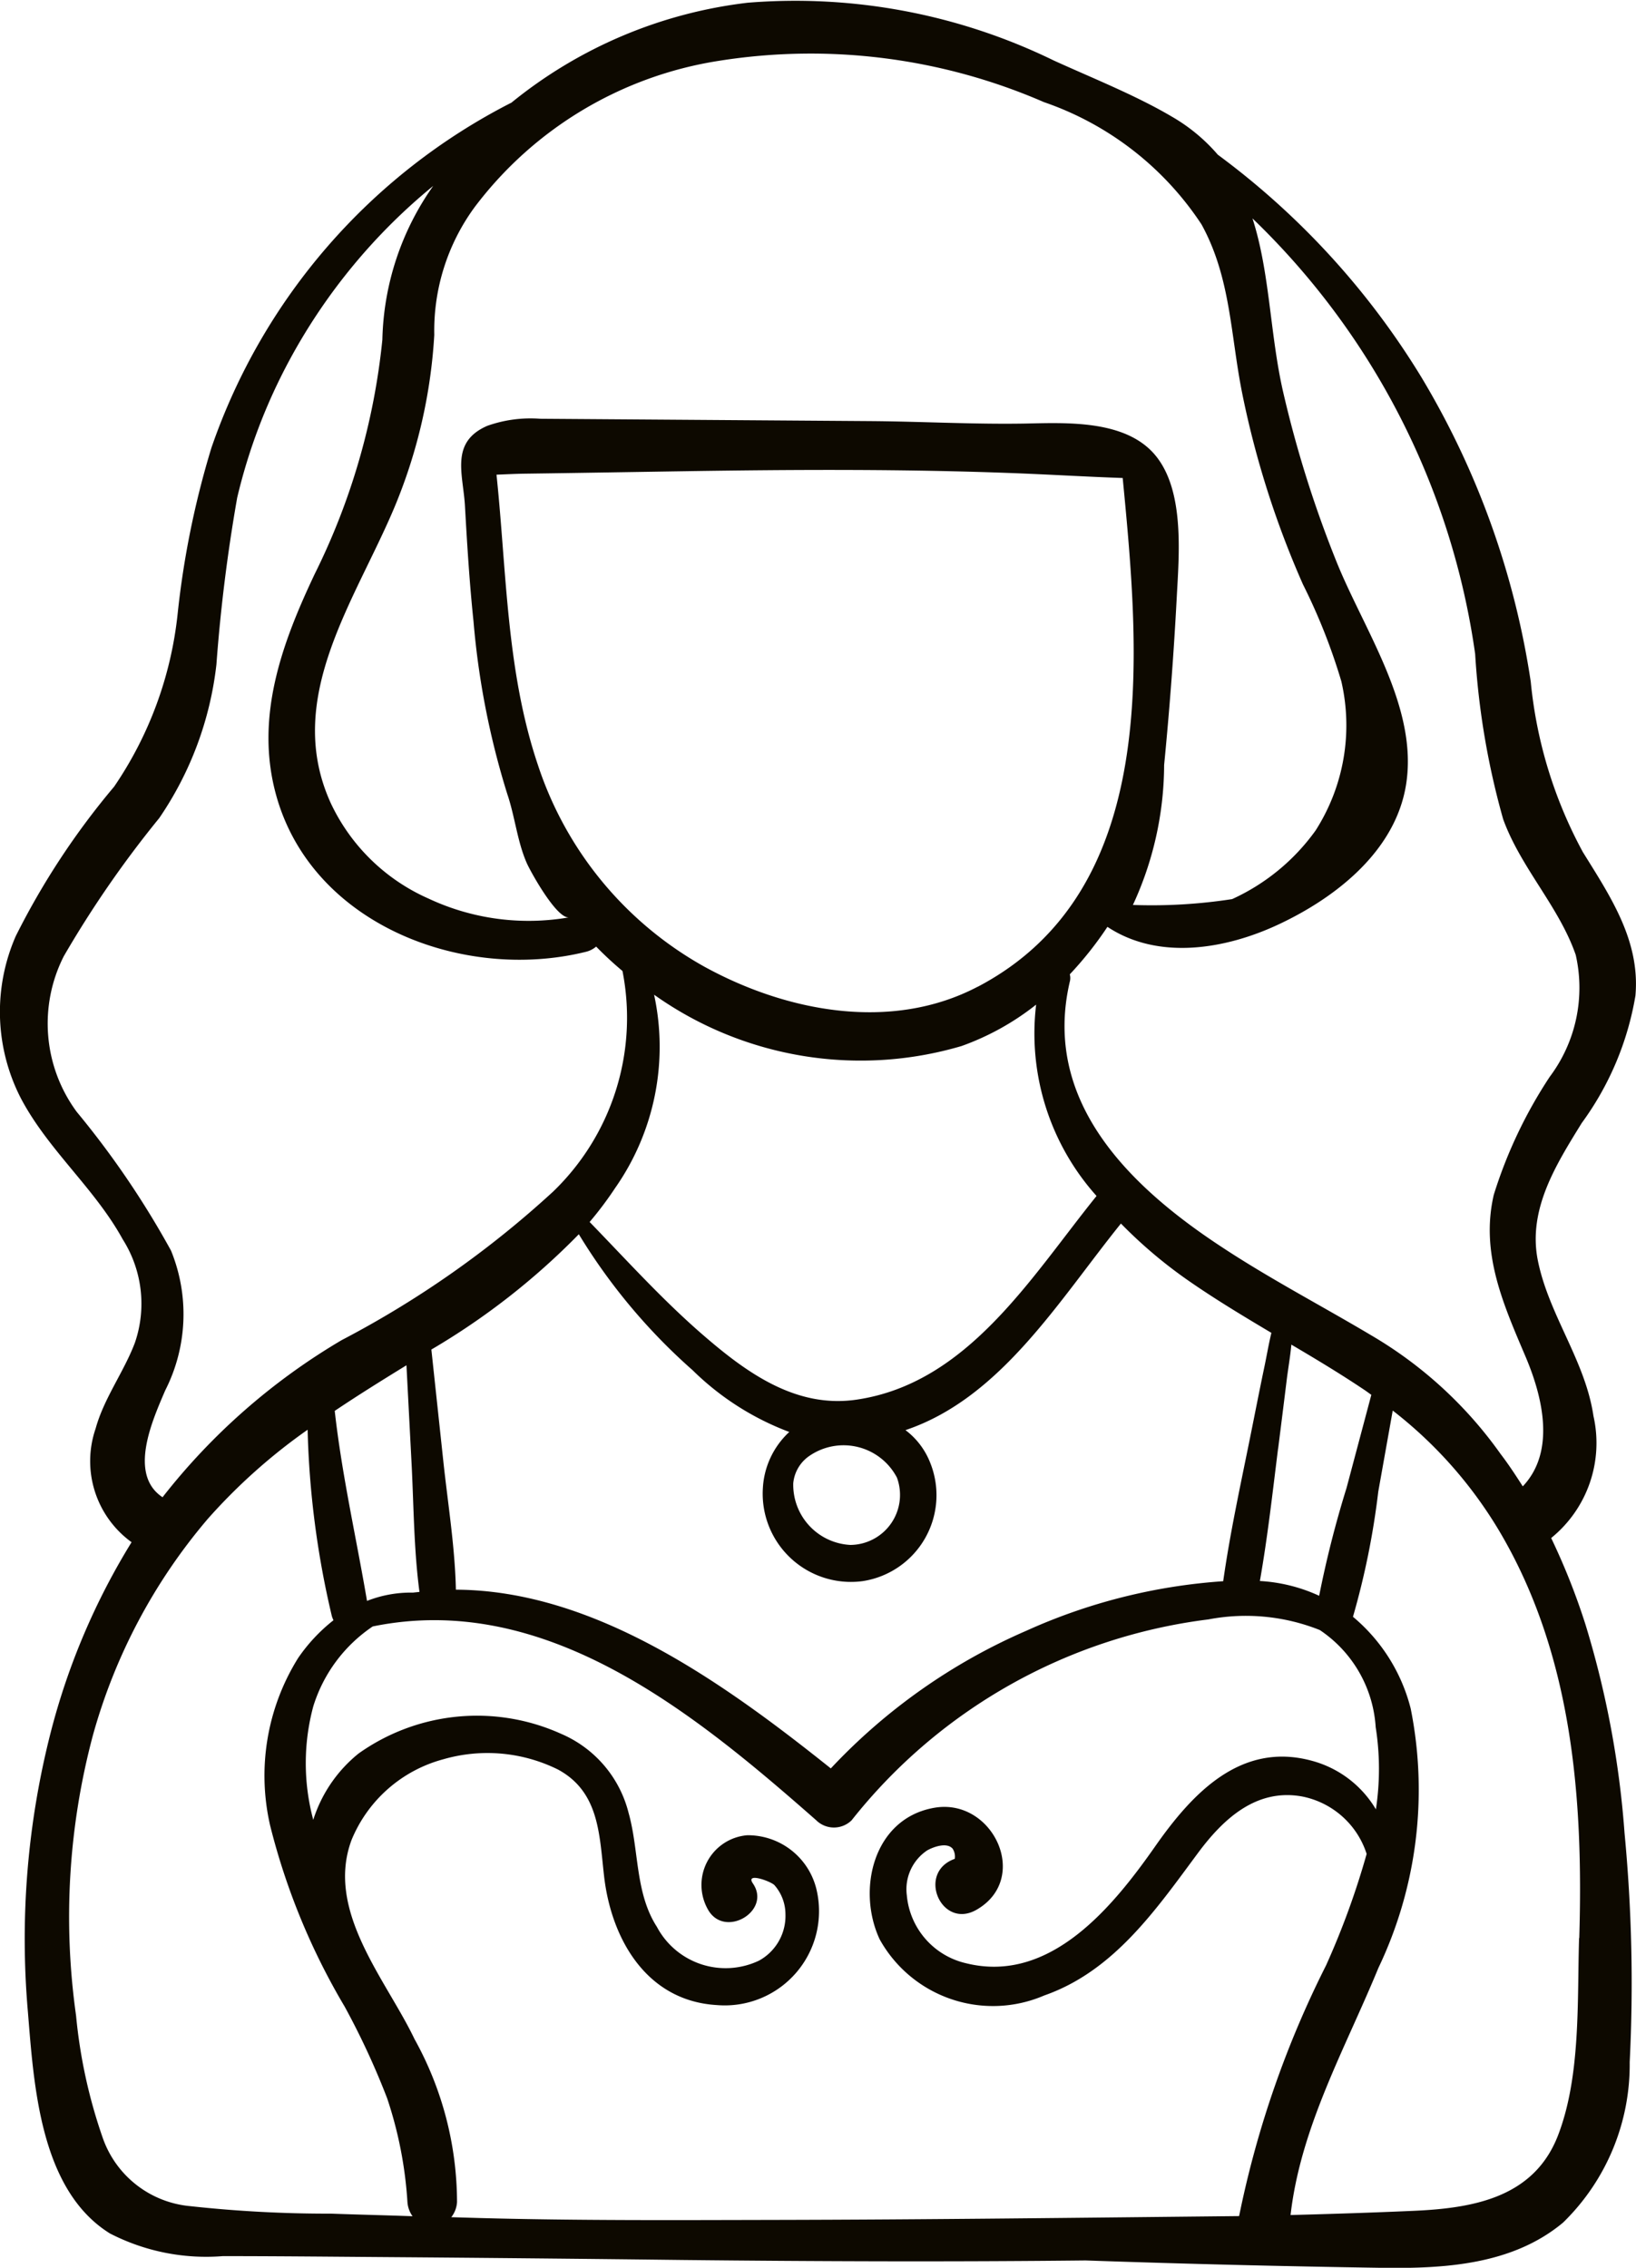 <svg xmlns="http://www.w3.org/2000/svg" width="46.167" height="64" viewBox="0 0 46.167 64">
  <g id="_003-bride" data-name="003-bride" transform="translate(-71.334 0)">
    <g id="Group_44" data-name="Group 44" transform="translate(71.334 0)">
      <path id="Path_22" data-name="Path 22" d="M117.485,28.1c.138-1.551-.707-2.8-1.484-4.054a12.607,12.607,0,0,1-1.47-4.807,23.459,23.459,0,0,0-3.086-8.593A22.084,22.084,0,0,0,105.7,4.366a5,5,0,0,0-1.3-1.076c-1.016-.6-2.251-1.091-3.33-1.583A16.627,16.627,0,0,0,92.434.077,12.956,12.956,0,0,0,85.763,2.9l-.017.007A17.227,17.227,0,0,0,77.3,12.638a25.075,25.075,0,0,0-.954,4.693A10.627,10.627,0,0,1,74.555,22.2a21.388,21.388,0,0,0-2.776,4.218,5.33,5.33,0,0,0,.143,4.575c.77,1.463,2.084,2.54,2.876,3.984a3.391,3.391,0,0,1,.341,2.922c-.315.829-.869,1.556-1.107,2.418a2.824,2.824,0,0,0,1.015,3.206,19.417,19.417,0,0,0-2.282,5.367,23.557,23.557,0,0,0-.646,7.861c.171,2.08.338,5.049,2.317,6.28a5.926,5.926,0,0,0,3.186.64c1.439,0,2.877.014,4.315.025q4.344.032,8.687.084c3.776.04,7.56.054,11.342.013q4.184.145,8.368.208c1.774.025,3.684-.087,5.108-1.276a6.223,6.223,0,0,0,1.881-4.529,44.64,44.64,0,0,0-.145-6.461,26.674,26.674,0,0,0-1.1-5.88,18.876,18.876,0,0,0-.971-2.45A3.451,3.451,0,0,0,116.3,39.96c-.23-1.561-1.261-2.851-1.569-4.388-.288-1.44.516-2.707,1.239-3.879A8.451,8.451,0,0,0,117.485,28.1ZM84.728,5.846a10.69,10.69,0,0,1,6.884-4.128,16.507,16.507,0,0,1,9.181,1.164,8.717,8.717,0,0,1,4.447,3.451c.832,1.514.815,3.122,1.152,4.786a26.124,26.124,0,0,0,1.711,5.374,16.742,16.742,0,0,1,1.083,2.736,5.511,5.511,0,0,1-.727,4.209,5.913,5.913,0,0,1-2.355,1.936,14.847,14.847,0,0,1-2.8.165,9.474,9.474,0,0,0,.881-3.95q.23-2.35.355-4.709c.064-1.215.231-3.021-.6-4.027s-2.492-.924-3.663-.9c-1.46.026-2.951-.059-4.418-.069l-9.282-.066a3.646,3.646,0,0,0-1.493.2c-1.06.462-.679,1.366-.629,2.263.061,1.086.128,2.172.241,3.253a22.718,22.718,0,0,0,.954,4.877c.217.64.28,1.33.547,1.942.106.243.87,1.627,1.212,1.533a6.65,6.65,0,0,1-3.982-.527,5.5,5.5,0,0,1-2.746-2.666c-1.376-2.973.681-5.737,1.794-8.4a14.832,14.832,0,0,0,1.114-4.841A5.9,5.9,0,0,1,84.728,5.846ZM107.015,38.57c-.144.687-.278,1.376-.417,2.064-.267,1.321-.557,2.655-.746,3.99a16.122,16.122,0,0,0-5.56,1.4,16.6,16.6,0,0,0-5.513,3.883c-3.039-2.428-6.67-5.027-10.58-5.044-.026-1.2-.225-2.42-.353-3.611l-.339-3.166a19.92,19.92,0,0,0,4.161-3.254,16.592,16.592,0,0,0,3.211,3.837,7.789,7.789,0,0,0,2.728,1.743,2.33,2.33,0,0,0-.745,1.58,2.49,2.49,0,0,0,2.821,2.629,2.454,2.454,0,0,0,1.888-3.372,2.112,2.112,0,0,0-.685-.889c2.688-.905,4.32-3.647,6.08-5.83a13.2,13.2,0,0,0,1.946,1.64c.746.516,1.524.983,2.3,1.445C107.135,37.932,107.081,38.257,107.015,38.57Zm.387,2.314q.123-.973.243-1.946c.04-.323.1-.657.13-.991.7.412,1.392.829,2.064,1.28.066.044.128.092.193.137l-.7,2.63a29.68,29.68,0,0,0-.772,3.041,4.611,4.611,0,0,0-1.673-.417C107.105,43.383,107.245,42.127,107.4,40.885Zm-13.683.976a1.054,1.054,0,0,1,.471-.783,1.7,1.7,0,0,1,2.455.623,1.412,1.412,0,0,1-1.314,1.9A1.7,1.7,0,0,1,93.719,41.861ZM95.506,39.5c-1.712.252-3.106-.763-4.333-1.825-1.142-.988-2.151-2.108-3.2-3.189a10,10,0,0,0,.719-.957,6.949,6.949,0,0,0,1.1-5.457l.031.022a10.064,10.064,0,0,0,8.644,1.427,7.389,7.389,0,0,0,2.106-1.169,6.87,6.87,0,0,0,1.705,5.4C100.422,36.052,98.642,39.04,95.506,39.5Zm3.421-11.655c-2.438,1.281-5.4.71-7.72-.566a10.141,10.141,0,0,1-4.694-5.692c-.892-2.647-.88-5.446-1.168-8.191.281-.011.552-.025.8-.028,1.493-.02,2.985-.046,4.478-.069,3.126-.049,6.25-.065,9.375.056,1,.039,2.011.1,3.018.135C103.489,18.413,104.134,25.111,98.927,27.847ZM73.5,31.379a4.2,4.2,0,0,1-.366-4.393,29.922,29.922,0,0,1,2.695-3.9,9.587,9.587,0,0,0,1.612-4.332,47.166,47.166,0,0,1,.586-4.707,15.85,15.85,0,0,1,1.485-3.9,16.412,16.412,0,0,1,4.047-4.9,7.807,7.807,0,0,0-1.435,4.34,19.139,19.139,0,0,1-1.908,6.61c-.925,1.953-1.7,4.05-1.087,6.252,1.015,3.649,5.278,5.264,8.728,4.415a.7.7,0,0,0,.3-.15q.35.359.743.689a6.813,6.813,0,0,1-1.958,6.226,27.878,27.878,0,0,1-5.966,4.191,18.035,18.035,0,0,0-5.055,4.434c-.976-.646-.284-2.174.075-3.014a4.746,4.746,0,0,0,.164-3.946A25.032,25.032,0,0,0,73.5,31.379Zm9.669,13.547c-.059.007-.119.012-.178.02a3.367,3.367,0,0,0-1.3.234c-.306-1.8-.709-3.552-.911-5.363.662-.445,1.342-.868,2.024-1.287l.149,2.864C83.01,42.561,83.016,43.761,83.171,44.925ZM80.677,62.472a35.783,35.783,0,0,1-3.98-.212,2.89,2.89,0,0,1-2.457-1.907,14.649,14.649,0,0,1-.76-3.474,19.88,19.88,0,0,1,.474-7.9A16,16,0,0,1,77.2,42.862a16.2,16.2,0,0,1,2.815-2.513,25.44,25.44,0,0,0,.681,5.249.622.622,0,0,0,.049.127,4.8,4.8,0,0,0-1,1.07,6.274,6.274,0,0,0-.786,4.732,19.075,19.075,0,0,0,2.1,5.1,21.527,21.527,0,0,1,1.2,2.589,11.442,11.442,0,0,1,.573,2.935.776.776,0,0,0,.144.394C82.209,62.517,81.443,62.5,80.677,62.472Zm25.627.069c-4.385.045-8.77.1-13.157.108-2.755.006-5.513.021-8.267-.053l-.811-.024a.76.76,0,0,0,.162-.427,9.515,9.515,0,0,0-1.2-4.6c-.8-1.677-2.522-3.61-1.777-5.617a3.886,3.886,0,0,1,2.583-2.277,4.488,4.488,0,0,1,3.242.287c1.165.63,1.167,1.829,1.3,2.994.2,1.787,1.2,3.54,3.188,3.654a2.659,2.659,0,0,0,2.812-3.245,1.992,1.992,0,0,0-1.958-1.548,1.407,1.407,0,0,0-1.107,2.1c.469.827,1.8.037,1.266-.74-.221-.324.5-.063.608.048a1.247,1.247,0,0,1,.311.821,1.439,1.439,0,0,1-.745,1.309,2.195,2.195,0,0,1-2.883-.953c-.619-.959-.5-2.159-.8-3.221a3.3,3.3,0,0,0-1.9-2.225,5.766,5.766,0,0,0-5.719.555,3.928,3.928,0,0,0-1.278,1.871,6.171,6.171,0,0,1,0-3.2A4.221,4.221,0,0,1,81.853,45.9c4.881-1,9.073,2.442,12.514,5.47a.712.712,0,0,0,1,0,15.237,15.237,0,0,1,10.067-5.668,5.627,5.627,0,0,1,3.144.3,3.565,3.565,0,0,1,1.577,2.74,7.574,7.574,0,0,1,.006,2.32,3.007,3.007,0,0,0-1.805-1.37c-2.007-.548-3.376.919-4.421,2.411-1.187,1.695-2.958,3.887-5.329,3.305a2.166,2.166,0,0,1-1.682-1.92,1.318,1.318,0,0,1,.574-1.267c.164-.093.554-.243.72-.047a.411.411,0,0,1,.059.285c-1.083.385-.384,2,.607,1.441,1.547-.88.472-3.165-1.179-2.883-1.723.295-2.2,2.311-1.548,3.712a3.657,3.657,0,0,0,4.647,1.585c1.967-.689,3.153-2.425,4.339-4.024.713-.96,1.644-1.825,2.935-1.591A2.4,2.4,0,0,1,109.9,52.32a22.482,22.482,0,0,1-1.146,3.147,28.134,28.134,0,0,0-2.45,7.06S106.3,62.536,106.3,62.541Zm9.591-7.846c-.056,1.778.054,3.9-.6,5.583-.685,1.75-2.4,2.041-4.078,2.115-1.154.051-2.309.088-3.464.118.285-2.487,1.538-4.687,2.478-6.972a11.672,11.672,0,0,0,.912-7.321,4.959,4.959,0,0,0-1.629-2.59,22.123,22.123,0,0,0,.714-3.532l.408-2.288a12.18,12.18,0,0,1,2.985,3.363C115.7,46.653,116.02,50.726,115.9,54.694Zm-.826-24.31a13.1,13.1,0,0,0-1.582,3.336c-.38,1.644.269,3.086.9,4.571.491,1.16.844,2.679-.081,3.655-.2-.312-.4-.619-.627-.915a11.744,11.744,0,0,0-3.647-3.346c-1.412-.841-2.871-1.6-4.245-2.509-2.583-1.7-5.051-4.1-4.264-7.472a.4.4,0,0,0,0-.208,10.042,10.042,0,0,0,1.062-1.34c1.438.953,3.341.635,4.854-.08,1.608-.759,3.267-2.063,3.571-3.92.358-2.191-1.184-4.368-1.966-6.318a32.22,32.22,0,0,1-1.5-4.775c-.374-1.629-.372-3.374-.866-4.9a21.136,21.136,0,0,1,6.284,12.292,22,22,0,0,0,.791,4.665c.5,1.374,1.573,2.46,2.047,3.827A4.185,4.185,0,0,1,115.07,30.384Z" transform="translate(-71.334 0)" fill="#0d0900"/>
    </g>
  </g>
</svg>
